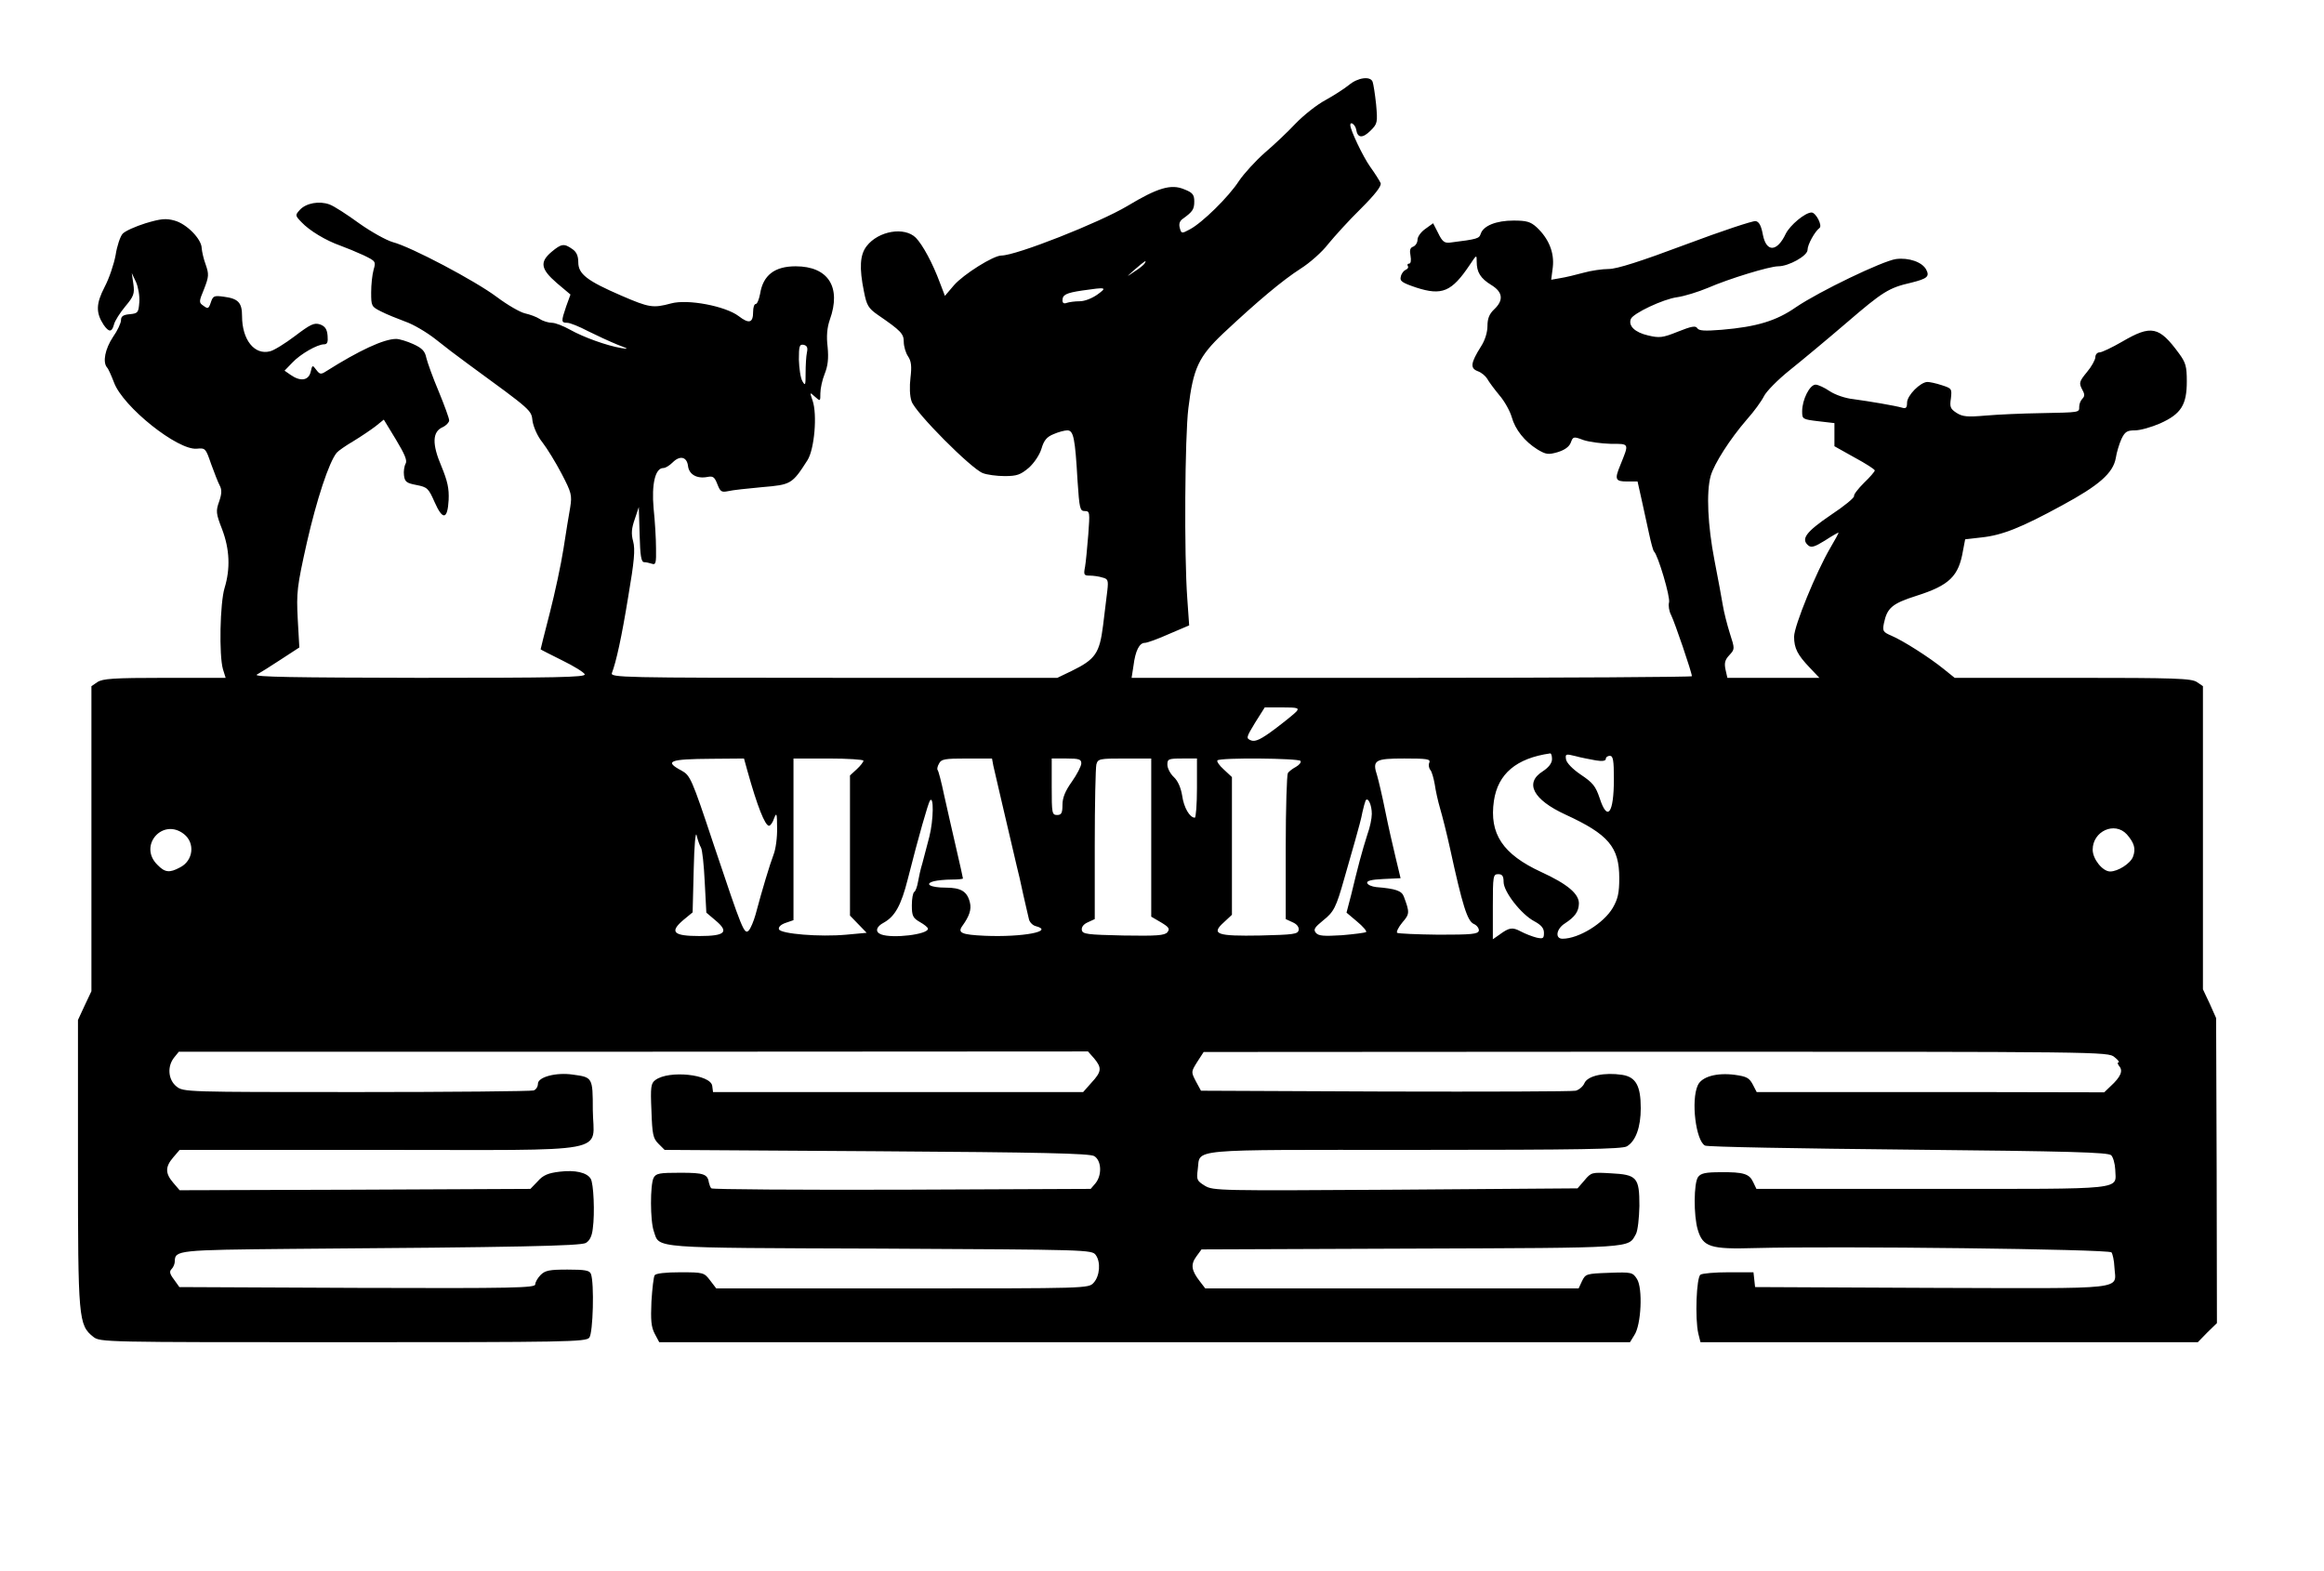 <?xml version="1.0" encoding="UTF-8" standalone="yes"?>
<svg version="1.0" xmlns="http://www.w3.org/2000/svg" width="648pt" height="438pt" viewBox="0 0 864 584" preserveAspectRatio="xMidYMid meet">
  <g transform="translate(0,584) scale(0.1,-0.1)" fill="#000000" stroke="none">
    <path d="M5015 5524 c-16 -13 -56 -39 -87 -56 -32 -17 -81 -56 -111 -87 -29
-31 -81 -80 -115 -109 -34 -30 -77 -77 -96 -105 -38 -59 -137 -156 -183 -180
-30 -16 -31 -16 -37 6 -4 15 0 26 12 34 36 26 42 35 42 64 0 25 -6 33 -37 45
-49 21 -99 6 -212 -62 -104 -62 -413 -184 -468 -184 -30 0 -141 -70 -176 -110
l-34 -40 -18 47 c-28 76 -65 143 -90 169 -42 42 -139 26 -183 -31 -25 -32 -28
-81 -10 -169 10 -51 16 -62 52 -87 86 -59 96 -70 96 -100 0 -16 7 -41 16 -54
12 -18 14 -37 9 -79 -4 -33 -3 -68 4 -88 13 -41 222 -251 265 -267 15 -6 52
-11 81 -11 46 0 59 5 90 31 20 18 40 48 47 71 9 31 20 44 45 54 18 8 41 14 51
14 23 0 29 -28 38 -187 7 -104 9 -113 27 -113 19 0 19 -5 13 -87 -4 -49 -9
-103 -12 -120 -6 -30 -4 -33 17 -33 13 0 35 -3 47 -7 21 -5 23 -10 19 -47 -3
-23 -10 -81 -16 -131 -13 -103 -28 -126 -116 -169 l-54 -26 -831 0 c-788 0
-832 1 -825 18 16 42 36 132 61 286 22 129 26 173 18 203 -8 29 -6 49 6 83
l15 45 3 -102 c2 -80 6 -103 17 -103 7 0 20 -3 29 -6 14 -5 16 3 15 57 0 35
-4 102 -9 149 -8 90 6 150 36 150 8 0 23 9 35 21 27 27 53 21 57 -14 4 -31 33
-48 73 -40 20 4 26 -1 36 -27 11 -28 15 -31 40 -26 16 4 73 10 127 15 107 9
111 11 168 100 26 41 37 170 19 222 -11 32 -11 32 9 14 20 -18 20 -17 20 13 0
17 7 50 16 72 12 30 15 57 11 100 -5 40 -2 72 8 101 44 122 -6 199 -127 199
-78 0 -121 -33 -132 -102 -4 -21 -11 -38 -16 -38 -6 0 -10 -13 -10 -29 0 -42
-15 -46 -54 -16 -49 37 -189 64 -251 47 -67 -18 -81 -16 -185 29 -127 55 -160
80 -160 124 0 24 -7 39 -22 49 -31 22 -41 20 -77 -10 -45 -38 -41 -64 19 -116
l51 -43 -16 -44 c-19 -56 -19 -61 4 -61 10 0 45 -14 77 -31 32 -16 82 -39 109
-50 42 -16 45 -18 15 -13 -54 9 -140 40 -190 68 -25 14 -55 26 -68 26 -12 0
-33 6 -45 14 -12 8 -37 17 -55 21 -18 4 -65 31 -105 61 -80 60 -318 186 -387
204 -24 7 -80 38 -125 70 -44 32 -93 64 -110 70 -38 14 -87 5 -110 -20 -18
-20 -18 -21 6 -46 29 -31 90 -68 144 -87 22 -8 61 -24 87 -36 45 -22 46 -23
37 -54 -5 -18 -9 -55 -9 -84 0 -51 1 -53 37 -71 21 -11 62 -27 91 -38 29 -10
78 -39 110 -64 31 -25 86 -67 122 -93 241 -176 235 -171 240 -213 4 -23 19
-57 37 -79 17 -22 49 -74 71 -116 37 -71 39 -80 32 -125 -5 -27 -16 -96 -25
-154 -9 -58 -32 -165 -51 -239 -19 -73 -34 -134 -34 -135 0 -1 36 -19 80 -41
43 -21 82 -45 84 -52 4 -11 -106 -13 -617 -13 -462 1 -617 3 -602 12 11 6 51
31 89 56 l69 45 -6 106 c-5 98 -3 119 34 284 36 158 82 299 111 334 6 7 33 26
62 43 28 17 65 42 82 55 l31 25 45 -74 c33 -55 43 -78 36 -90 -5 -9 -8 -29 -6
-43 3 -24 9 -29 46 -36 41 -8 45 -12 68 -64 30 -68 48 -65 52 8 2 43 -4 70
-27 126 -35 82 -34 128 5 145 13 6 24 18 24 25 0 8 -18 57 -39 108 -22 52 -42
108 -46 125 -5 25 -16 36 -49 51 -22 10 -51 19 -63 19 -46 0 -138 -43 -260
-120 -20 -13 -24 -12 -37 5 -14 19 -15 19 -21 -8 -8 -32 -38 -36 -74 -11 l-23
16 29 30 c30 32 93 68 118 68 12 0 15 8 13 32 -2 24 -9 35 -28 42 -22 7 -35 1
-93 -43 -37 -28 -79 -54 -93 -57 -58 -15 -104 43 -104 131 0 50 -14 65 -68 72
-36 5 -40 3 -48 -21 -8 -24 -11 -25 -27 -13 -18 12 -18 15 2 63 18 46 18 55 6
90 -8 21 -14 49 -15 61 0 34 -56 91 -101 103 -32 9 -51 7 -108 -10 -38 -12
-76 -29 -85 -39 -9 -10 -21 -46 -26 -79 -6 -33 -24 -87 -41 -119 -32 -62 -33
-95 -4 -140 20 -29 31 -29 39 1 3 13 22 43 42 67 31 37 35 47 30 83 l-6 41 16
-34 c8 -18 14 -52 12 -75 -3 -38 -5 -41 -35 -44 -25 -2 -33 -8 -33 -22 0 -11
-13 -39 -30 -63 -29 -44 -39 -93 -22 -113 5 -5 16 -30 26 -56 33 -90 237 -253
308 -246 32 3 33 1 53 -57 12 -33 26 -69 32 -80 8 -15 8 -30 -2 -59 -13 -36
-12 -45 11 -104 28 -74 31 -146 9 -218 -17 -56 -21 -250 -6 -302 l10 -32 -227
0 c-190 0 -231 -3 -250 -16 l-22 -15 0 -567 0 -567 -25 -53 -25 -54 0 -532 c0
-581 2 -602 57 -646 25 -20 41 -20 928 -20 828 0 904 1 916 17 14 17 19 203 6
237 -5 13 -22 16 -87 16 -67 0 -83 -3 -100 -20 -11 -11 -20 -27 -20 -35 0 -13
-78 -15 -661 -13 l-662 3 -20 28 c-16 21 -18 30 -9 39 7 7 12 20 12 29 0 41
14 42 433 46 844 6 1074 11 1095 22 14 8 23 25 26 54 8 56 3 169 -8 185 -14
23 -58 33 -115 26 -43 -5 -62 -13 -82 -36 l-27 -28 -652 -3 -652 -2 -24 28
c-30 35 -30 59 0 94 l24 28 740 0 c887 0 797 -17 796 149 0 121 -1 121 -75
131 -61 9 -129 -9 -129 -34 0 -11 -7 -22 -16 -25 -9 -3 -305 -6 -658 -6 -636
0 -644 0 -670 21 -31 25 -35 75 -8 108 l17 21 1690 0 1690 1 23 -26 c29 -35
28 -49 -10 -90 l-31 -35 -688 0 -688 0 -3 23 c-6 43 -161 59 -211 22 -17 -12
-19 -26 -15 -114 3 -89 6 -103 26 -123 l23 -23 787 -5 c615 -4 792 -8 810 -18
27 -16 30 -70 5 -101 l-18 -21 -702 -3 c-386 -1 -704 1 -708 5 -4 3 -7 12 -9
20 -5 33 -18 38 -106 38 -78 0 -91 -2 -100 -19 -13 -26 -13 -160 1 -199 22
-64 -21 -61 843 -64 770 -4 786 -4 800 -24 19 -26 15 -78 -8 -103 -19 -21 -22
-21 -711 -21 l-692 0 -23 30 c-22 29 -25 30 -111 30 -54 0 -90 -4 -95 -11 -4
-6 -9 -50 -12 -98 -3 -69 -1 -94 12 -119 l17 -32 1804 0 1805 0 16 26 c26 38
32 175 10 209 -16 25 -20 26 -104 23 -84 -3 -87 -4 -100 -30 l-13 -28 -694 0
-694 0 -20 26 c-32 41 -35 63 -13 93 l19 26 779 3 c840 3 806 1 836 54 7 13
12 59 13 105 0 106 -9 116 -107 121 -69 4 -72 4 -97 -26 l-26 -30 -677 -5
c-656 -4 -678 -4 -709 15 -29 18 -31 22 -26 60 11 79 -54 73 805 73 620 0 771
3 790 13 33 19 52 71 52 142 0 83 -18 116 -69 124 -66 10 -127 -3 -140 -30 -5
-13 -21 -26 -33 -29 -13 -3 -331 -4 -708 -3 l-685 3 -19 35 c-18 35 -18 35 5
72 l24 37 1681 1 c1658 0 1682 0 1705 -20 13 -10 20 -19 15 -20 -5 0 -3 -6 3
-14 15 -17 5 -40 -32 -74 l-24 -23 -496 1 c-274 0 -564 0 -647 0 l-149 0 -15
29 c-13 24 -23 29 -66 35 -68 9 -124 -7 -138 -39 -26 -56 -7 -207 27 -224 9
-5 349 -11 756 -15 603 -6 743 -10 754 -21 7 -7 14 -31 15 -53 2 -77 51 -72
-680 -72 l-654 0 -12 25 c-14 31 -36 38 -122 37 -55 0 -73 -4 -83 -18 -16 -22
-17 -143 -1 -196 19 -64 47 -73 213 -68 306 8 1313 -4 1325 -16 4 -5 10 -30
11 -56 5 -85 60 -78 -680 -76 l-656 3 -3 28 -3 27 -92 0 c-51 0 -98 -4 -105
-9 -15 -9 -21 -163 -8 -219 l8 -32 924 0 925 0 35 36 36 35 -1 567 -2 567 -24
54 -25 53 0 564 0 563 -22 15 c-20 14 -80 16 -462 16 l-439 0 -41 33 c-53 43
-152 106 -195 124 -30 13 -33 17 -27 46 12 57 30 73 121 102 123 39 157 73
173 168 l8 42 61 7 c76 8 147 36 299 119 137 74 190 120 200 176 3 21 13 53
21 71 13 27 21 32 50 32 20 0 62 12 94 26 78 35 99 69 99 156 0 56 -4 70 -29
104 -74 101 -103 107 -211 44 -38 -22 -76 -40 -84 -40 -9 0 -16 -8 -16 -18 0
-9 -14 -35 -31 -55 -29 -35 -30 -41 -19 -63 11 -19 11 -27 2 -36 -7 -7 -12
-20 -12 -30 0 -22 4 -21 -145 -24 -66 -1 -157 -5 -203 -9 -69 -6 -86 -4 -108
10 -23 15 -26 22 -21 54 4 36 3 37 -34 49 -21 7 -45 12 -53 12 -26 0 -76 -50
-76 -77 0 -18 -4 -23 -17 -19 -28 8 -123 24 -182 32 -30 3 -68 16 -89 30 -19
13 -43 24 -52 24 -22 0 -50 -56 -50 -99 0 -29 1 -30 60 -37 l60 -7 0 -43 0
-43 75 -42 c41 -22 75 -44 75 -48 0 -4 -18 -25 -40 -46 -22 -22 -39 -44 -37
-49 2 -6 -37 -38 -87 -71 -91 -62 -112 -89 -83 -113 11 -9 24 -5 61 18 26 17
49 30 51 30 2 0 -12 -26 -31 -58 -51 -87 -134 -289 -134 -329 0 -43 13 -68 58
-115 l36 -38 -171 0 -171 0 -7 31 c-5 24 -2 36 14 53 21 23 21 23 2 82 -10 32
-22 79 -26 104 -4 25 -18 100 -31 167 -25 129 -31 253 -14 314 13 45 71 136
134 209 27 30 55 69 64 87 8 17 51 61 96 97 45 36 140 115 211 176 135 116
157 130 240 149 60 15 70 23 56 49 -15 28 -65 45 -112 39 -50 -7 -285 -120
-372 -179 -73 -51 -146 -73 -276 -84 -63 -5 -85 -4 -91 6 -6 10 -22 7 -72 -13
-57 -23 -69 -24 -111 -14 -48 11 -74 35 -64 61 8 21 120 74 172 81 28 4 79 20
115 35 78 34 229 80 261 80 39 0 109 39 109 61 0 20 27 68 44 81 13 8 -13 58
-29 58 -24 0 -80 -47 -96 -79 -32 -68 -72 -70 -85 -4 -6 33 -14 49 -27 51 -9
2 -127 -37 -260 -87 -168 -63 -256 -91 -286 -91 -23 0 -66 -6 -94 -14 -29 -8
-67 -17 -86 -20 l-34 -6 6 47 c6 54 -15 106 -60 148 -23 21 -38 25 -86 25 -64
0 -112 -19 -122 -49 -6 -18 -11 -20 -115 -33 -20 -2 -28 4 -43 35 l-19 37 -29
-21 c-16 -11 -29 -29 -29 -40 0 -11 -7 -22 -16 -26 -12 -4 -14 -14 -10 -34 3
-17 1 -29 -5 -29 -6 0 -8 -4 -5 -9 3 -5 0 -11 -8 -14 -7 -3 -16 -14 -18 -25
-5 -17 4 -23 57 -41 96 -31 132 -16 199 84 26 39 26 39 26 12 0 -39 14 -62 55
-87 42 -26 46 -56 10 -90 -18 -17 -25 -34 -25 -62 0 -23 -9 -53 -24 -76 -39
-62 -41 -81 -12 -92 14 -5 29 -18 35 -28 6 -11 26 -38 45 -61 20 -23 40 -60
46 -81 13 -47 48 -91 96 -121 32 -19 40 -20 75 -10 26 8 43 20 49 36 8 22 10
23 47 9 21 -7 66 -13 101 -14 71 0 69 3 36 -79 -22 -53 -19 -61 25 -61 l39 0
15 -67 c8 -38 21 -95 28 -128 7 -33 15 -62 18 -65 15 -13 62 -172 56 -190 -3
-11 0 -32 8 -47 13 -26 77 -213 77 -227 0 -3 -469 -6 -1041 -6 l-1042 0 7 45
c7 56 22 85 42 85 9 0 50 15 90 33 l75 32 -7 100 c-12 162 -9 602 4 707 18
149 38 192 130 279 127 119 220 197 287 240 35 22 81 63 103 92 23 28 77 88
121 131 54 54 77 84 74 95 -4 9 -21 36 -39 61 -27 38 -74 137 -74 155 0 16 19
1 22 -17 5 -32 24 -33 54 -3 25 25 26 30 20 97 -4 38 -10 76 -13 84 -8 22 -55
16 -88 -12z m-760 -664 c-3 -5 -20 -19 -38 -30 -32 -22 -32 -22 3 9 37 32 45
37 35 21z m-175 -115 c-20 -14 -47 -25 -66 -25 -18 0 -39 -3 -48 -6 -10 -4
-16 -1 -16 9 0 21 13 28 74 37 90 13 93 12 56 -15z m-1080 -215 c-3 -14 -5
-48 -5 -77 0 -46 -1 -49 -12 -30 -7 12 -12 48 -13 80 0 50 2 58 18 55 12 -3
16 -10 12 -28z m1820 -1335 c-7 -8 -43 -37 -80 -65 -52 -39 -72 -48 -88 -43
-20 8 -20 10 14 66 l36 57 65 0 c57 0 64 -2 53 -15z m950 -177 c0 -15 -12 -31
-35 -46 -68 -43 -35 -105 84 -160 161 -74 201 -121 201 -237 0 -54 -5 -77 -24
-110 -34 -58 -127 -115 -187 -115 -29 0 -23 37 9 57 38 25 51 44 52 74 0 36
-42 72 -140 117 -143 66 -194 142 -176 265 15 100 83 158 209 176 4 1 7 -9 7
-21z m163 -5 c24 -4 37 -2 37 6 0 6 7 11 15 11 12 0 15 -16 15 -86 0 -128 -24
-161 -53 -71 -15 44 -25 57 -70 87 -31 21 -53 44 -55 57 -3 20 -1 21 35 12 21
-6 55 -12 76 -16z m-3154 -40 c36 -129 65 -203 80 -203 5 0 14 12 19 28 9 23
11 18 11 -35 1 -35 -5 -80 -13 -100 -14 -37 -42 -129 -67 -223 -7 -25 -18 -51
-25 -59 -17 -18 -24 1 -131 320 -82 247 -87 256 -119 274 -66 35 -46 43 111
44 l121 1 13 -47z m431 39 c0 -5 -11 -19 -25 -32 l-25 -23 0 -261 0 -260 31
-32 31 -32 -76 -7 c-99 -9 -243 3 -250 20 -3 8 7 18 25 24 l29 10 0 300 0 301
130 0 c72 0 130 -4 130 -8z m483 -19 c5 -23 52 -223 87 -373 5 -19 16 -66 24
-105 9 -38 18 -80 21 -91 2 -12 14 -24 25 -27 73 -19 -48 -42 -189 -36 -87 4
-102 11 -83 37 26 36 34 61 28 86 -10 42 -33 56 -91 56 -56 0 -81 14 -42 24
12 3 41 6 65 6 23 0 42 2 42 4 0 2 -11 52 -25 112 -14 60 -34 149 -45 198 -10
48 -21 90 -24 93 -3 3 -1 14 5 24 8 17 22 19 103 19 l94 0 5 -27z m327 9 c0
-10 -16 -41 -35 -68 -25 -35 -35 -60 -35 -86 0 -31 -4 -38 -20 -38 -19 0 -20
7 -20 105 l0 105 55 0 c47 0 55 -3 55 -18z m260 -276 l0 -294 36 -21 c30 -18
34 -24 24 -37 -11 -12 -39 -14 -164 -12 -134 3 -151 5 -154 20 -2 11 6 22 22
29 l26 12 0 276 c0 152 3 286 6 299 6 21 11 22 105 22 l99 0 0 -294z m170 184
c0 -60 -4 -110 -8 -110 -19 0 -41 38 -47 82 -5 30 -16 55 -31 69 -13 12 -24
33 -24 46 0 21 4 23 55 23 l55 0 0 -110z m385 101 c3 -6 -5 -15 -17 -22 -13
-7 -26 -17 -30 -23 -4 -6 -8 -131 -8 -277 l0 -266 26 -12 c16 -7 24 -18 22
-29 -3 -15 -19 -17 -142 -20 -163 -3 -185 5 -136 49 l30 28 0 256 0 256 -30
28 c-17 15 -27 30 -24 34 11 11 302 8 309 -2z m479 -6 c-4 -8 -2 -21 4 -28 5
-6 12 -30 16 -53 3 -22 12 -63 20 -90 8 -27 25 -94 37 -149 46 -211 64 -269
88 -280 12 -5 20 -17 19 -25 -3 -13 -27 -15 -150 -15 -81 1 -150 4 -154 7 -3
4 5 21 20 39 27 31 27 37 5 96 -8 21 -29 29 -103 35 -16 2 -31 8 -33 15 -3 8
15 13 60 15 l64 3 -18 75 c-10 41 -28 120 -39 175 -11 55 -25 114 -30 131 -19
58 -9 64 101 64 84 0 98 -2 93 -15z m-1859 -276 c-9 -35 -21 -80 -26 -99 -6
-19 -13 -50 -16 -68 -3 -18 -9 -35 -14 -38 -5 -3 -9 -25 -9 -50 0 -39 4 -47
30 -62 16 -9 30 -20 30 -25 0 -21 -131 -37 -174 -21 -24 9 -19 29 10 44 41 23
64 63 89 162 41 162 75 279 82 291 15 23 14 -71 -2 -134z m1645 85 c0 -17 -7
-51 -16 -75 -8 -24 -21 -69 -29 -99 -8 -30 -22 -86 -31 -124 l-18 -69 39 -33
c22 -18 37 -36 34 -39 -4 -3 -44 -8 -90 -12 -67 -4 -87 -3 -97 9 -10 12 -5 20
27 46 40 32 48 47 79 157 11 39 29 102 40 140 11 39 24 86 27 105 4 19 10 39
12 44 9 14 23 -17 23 -50z m-4416 -75 c42 -33 35 -99 -15 -124 -39 -21 -56
-19 -84 10 -72 71 20 176 99 114z m1922 -50 c5 -8 11 -65 14 -128 l6 -114 33
-28 c53 -44 38 -59 -59 -59 -97 0 -112 15 -59 60 l34 28 4 158 c2 93 7 146 11
128 4 -17 11 -37 16 -45z m5301 49 c28 -32 34 -54 23 -83 -9 -25 -56 -55 -85
-55 -28 0 -65 46 -65 81 0 69 82 106 127 57z m-2317 -177 c0 -36 65 -120 114
-146 26 -14 36 -26 36 -43 0 -21 -3 -23 -27 -18 -16 4 -42 14 -59 23 -32 17
-43 15 -81 -13 l-23 -16 0 121 c0 114 1 121 20 121 15 0 20 -7 20 -29z"/>
  </g>
</svg>